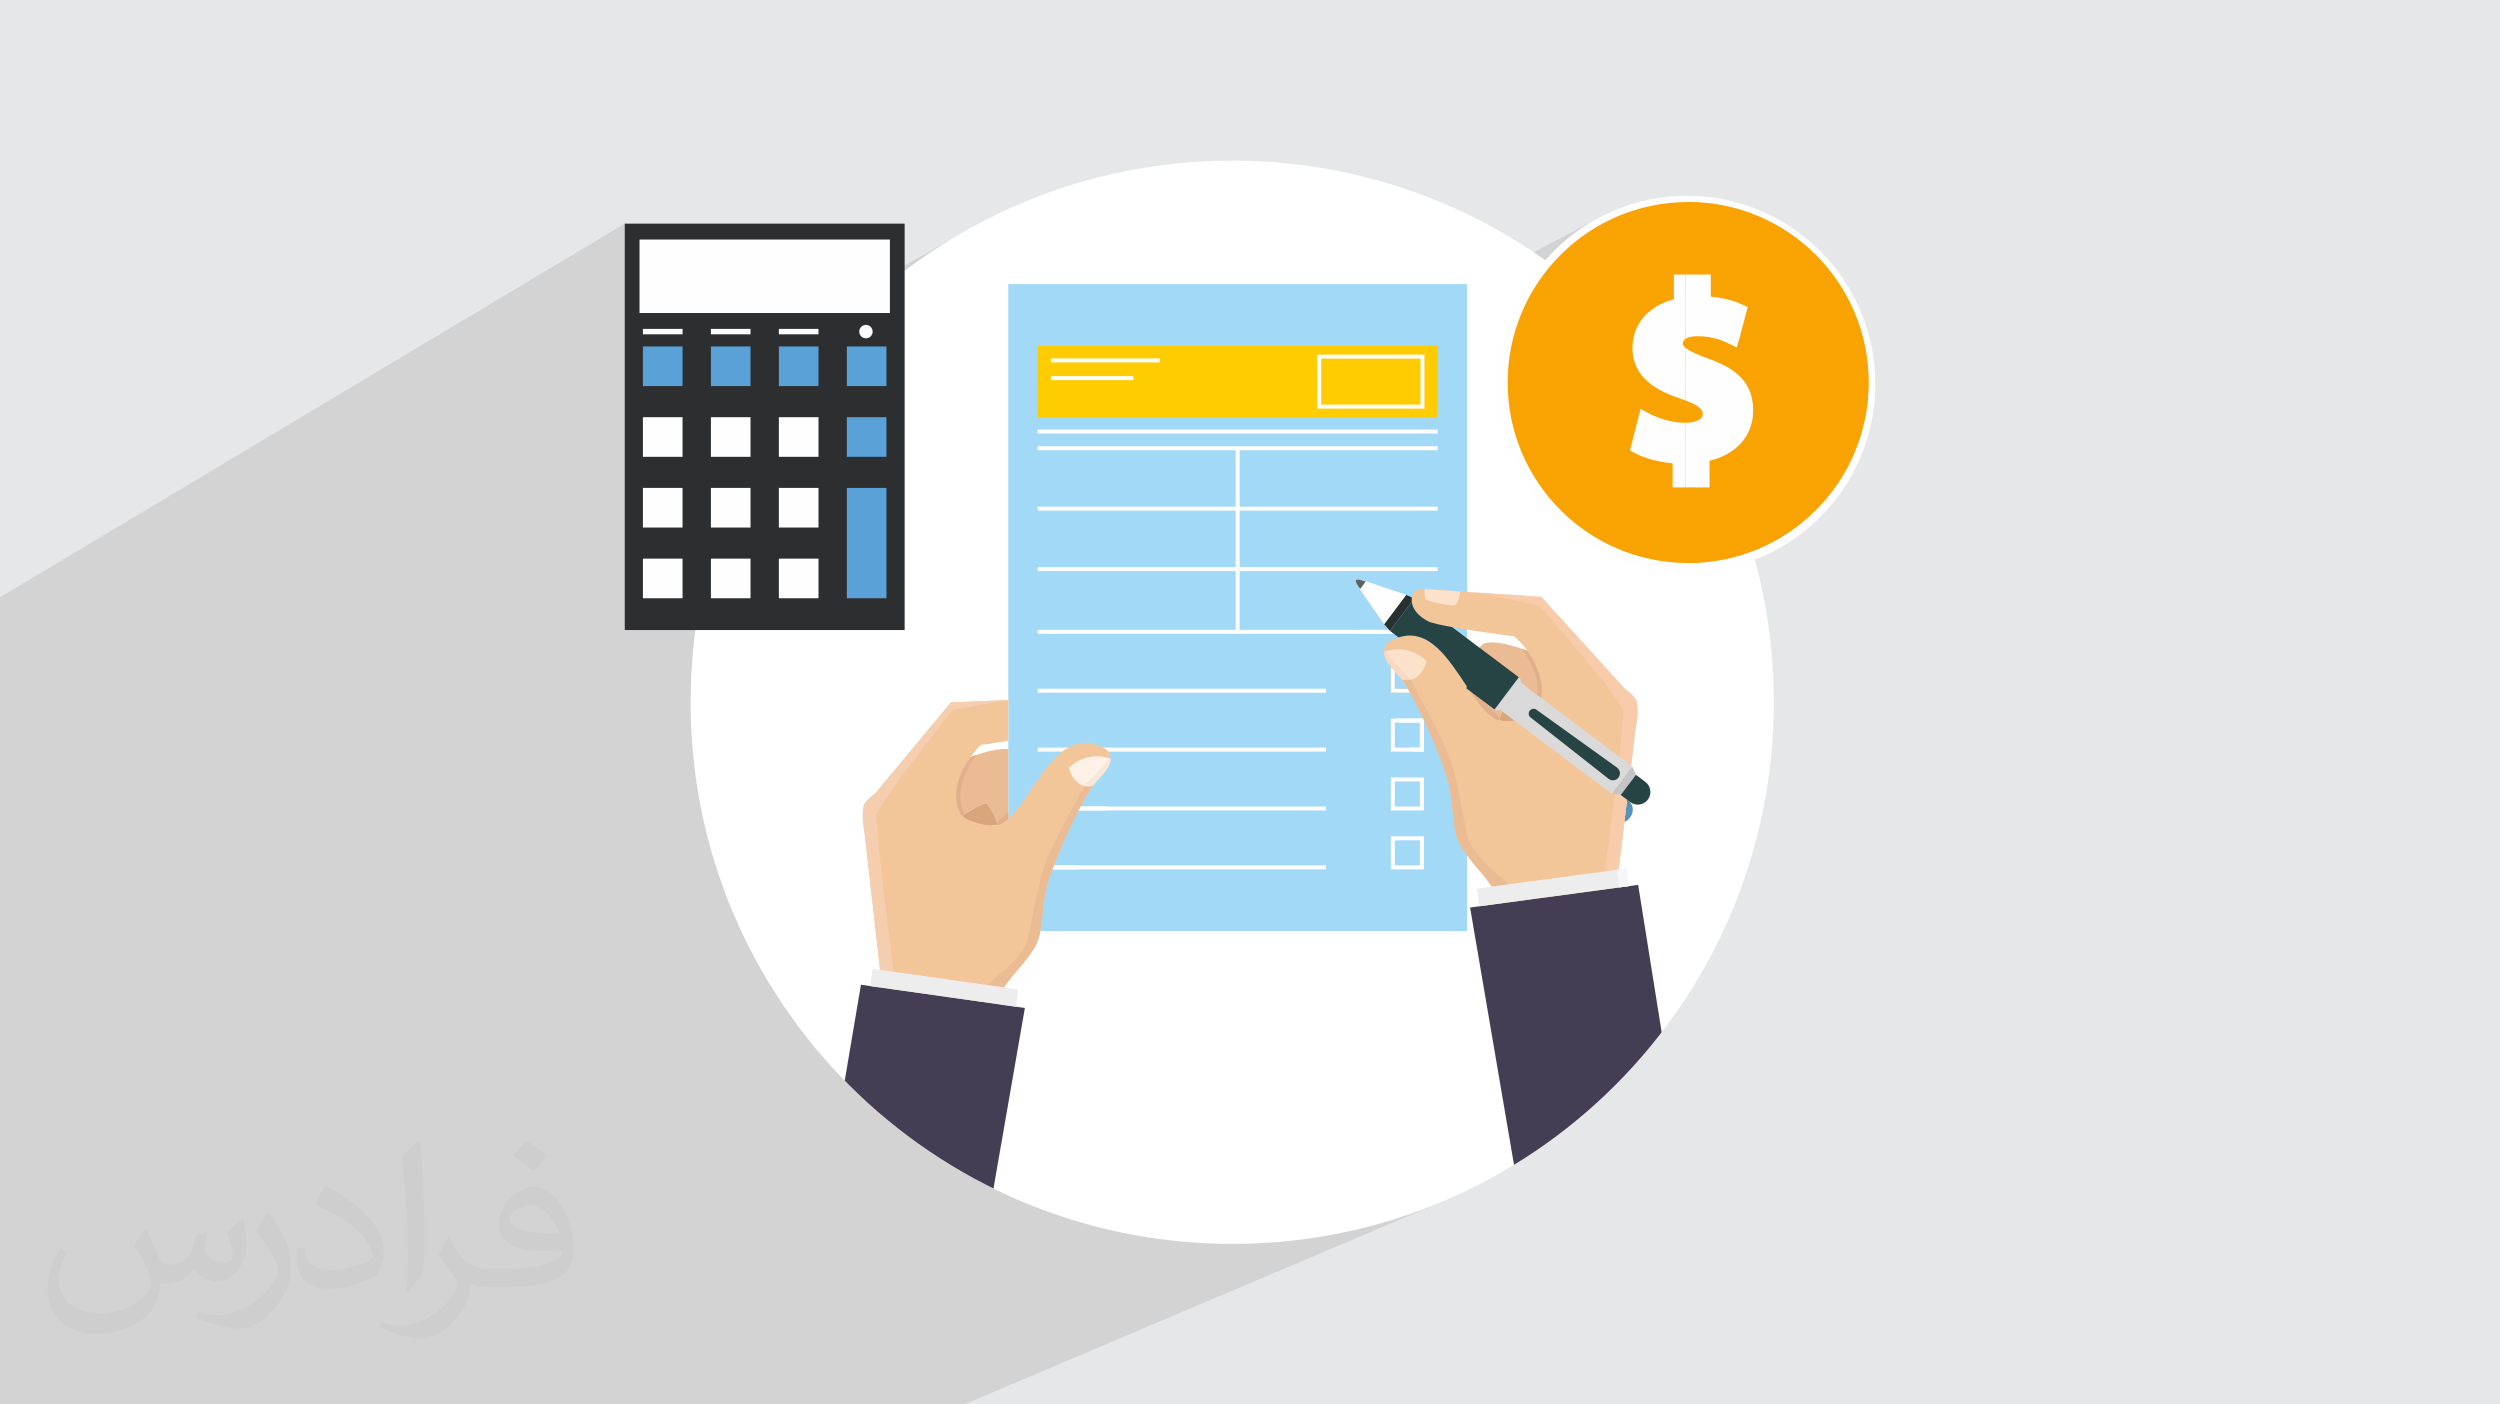 <?xml version="1.0" encoding="UTF-8"?>
<!DOCTYPE svg PUBLIC "-//W3C//DTD SVG 1.1//EN" "http://www.w3.org/Graphics/SVG/1.1/DTD/svg11.dtd">
<!-- Creator: CorelDRAW 2020 (64-Bit) -->
<svg xmlns="http://www.w3.org/2000/svg" xml:space="preserve" width="94.192mm" height="52.917mm" version="1.1" style="shape-rendering:geometricPrecision; text-rendering:geometricPrecision; image-rendering:optimizeQuality; fill-rule:evenodd; clip-rule:evenodd"
viewBox="0 0 9404.92 5283.66"
 xmlns:xlink="http://www.w3.org/1999/xlink"
 xmlns:xodm="http://www.corel.com/coreldraw/odm/2003">
 <defs>
  <style type="text/css">
   <![CDATA[
    .fil30 {fill:none}
    .fil0 {fill:#E6E7E8}
    .fil3 {fill:white}
    .fil31 {fill:#FEFEFE;fill-rule:nonzero}
    .fil26 {fill:#FEFEFE;fill-rule:nonzero}
    .fil13 {fill:#FDF1E8;fill-rule:nonzero}
    .fil19 {fill:#FCE1CB;fill-rule:nonzero}
    .fil5 {fill:#FECC00;fill-rule:nonzero}
    .fil20 {fill:#F9D9C2;fill-rule:nonzero}
    .fil18 {fill:#F8CCAB;fill-rule:nonzero}
    .fil14 {fill:#F9E8DA;fill-rule:nonzero}
    .fil12 {fill:#F5CEB0;fill-rule:nonzero}
    .fil21 {fill:#F6F6F8;fill-rule:nonzero}
    .fil11 {fill:#F3C69A;fill-rule:nonzero}
    .fil16 {fill:#EEEDEE;fill-rule:nonzero}
    .fil8 {fill:#EBBC94;fill-rule:nonzero}
    .fil10 {fill:#E0AF8B;fill-rule:nonzero}
    .fil27 {fill:#DBDADB;fill-rule:nonzero}
    .fil23 {fill:#D9AF86;fill-rule:nonzero}
    .fil9 {fill:#D8A57D;fill-rule:nonzero}
    .fil22 {fill:#CCC9CA;fill-rule:nonzero}
    .fil29 {fill:#C5C5C6;fill-rule:nonzero}
    .fil4 {fill:#A2D9F7;fill-rule:nonzero}
    .fil7 {fill:#9D9C9E;fill-rule:nonzero}
    .fil25 {fill:#616060;fill-rule:nonzero}
    .fil34 {fill:#5AA1D8;fill-rule:nonzero}
    .fil17 {fill:#5B8FBC;fill-rule:nonzero}
    .fil33 {fill:#2D2E2F;fill-rule:nonzero}
    .fil15 {fill:#443E54;fill-rule:nonzero}
    .fil24 {fill:#283130;fill-rule:nonzero}
    .fil28 {fill:#274445;fill-rule:nonzero}
    .fil32 {fill:#F9A302;fill-rule:nonzero}
    .fil6 {fill:white;fill-rule:nonzero}
    .fil2 {fill:#373435;fill-opacity:0.031}
    .fil1 {fill:#2B2A29;fill-opacity:0.102}
   ]]>
  </style>
    <clipPath id="id0">
     <path d="M4635.56 604.41c1125.24,0 2037.42,912.18 2037.42,2037.42 0,1125.25 -912.18,2037.43 -2037.42,2037.43 -1125.25,0 -2037.43,-912.18 -2037.43,-2037.43 0,-1125.24 912.18,-2037.42 2037.43,-2037.42z"/>
    </clipPath>
 </defs>
 <g id="Layer_x0020_1">
  <polygon class="fil0" points="-0,0 9404.92,0 9404.92,5283.66 -0,5283.66 "/>
  <polygon class="fil1" points="-0,3116.93 -0,3113.66 -0,3104.76 -0,3083.8 -0,3078.45 -0,3074.34 -0,3065.43 -0,3054.34 -0,3050.77 -0,3028.77 -0,3009.89 -0,2991.59 -0,2974.64 -0,2951.17 -0,2944.64 -0,2922.14 -0,2919.71 -0,2915.16 -0,2878.47 -0,2860.01 -0,2842.25 -0,2829.13 -0,2786.32 -0,2782.24 -0,2744.72 -0,2726.1 -0,2707.48 -0,2646.93 -0,2332.14 -0,2246.83 2350.31,841.27 2350.31,934.2 2405.86,901.16 3347.66,901.16 3347.66,1031.35 3664.4,850.32 3579.08,899.38 3496.42,952.37 3416.54,1009.17 3347.66,1063.3 3347.66,1177.54 3232.87,1242.58 3232.38,1247.47 3232.89,1252.57 3234.36,1257.32 3236.7,1261.61 3239.79,1265.34 3243.52,1268.43 3247.81,1270.76 3252.55,1272.22 3257.63,1272.73 3262.72,1272.22 3267.46,1270.76 3271.76,1268.43 3185.8,1317 3185.8,1452.41 3334.87,1452.41 2930.06,1678.12 2930.06,1711.74 3185.8,1569.44 3185.8,1718.52 3334.87,1718.52 2930.06,1940.6 2930.06,1975.48 3185.8,1835.48 3185.8,2250.61 3318.81,2250.61 6008.98,822.23 5979.33,839.3 5950.58,857.74 5922.81,877.51 5896.04,898.55 5870.33,920.84 5860.23,930.47 6027.11,842.02 6056.37,827.02 6086.45,813.42 6117.28,801.26 6148.82,790.58 6181.03,781.43 6213.87,773.85 6247.3,767.88 6281.28,763.55 6291.39,762.79 6340.88,736.64 6346.27,736.6 6382.67,737.52 6418.59,740.27 6454.01,744.78 6488.86,751.02 6523.09,758.94 6556.68,768.51 6589.57,779.66 6621.74,792.36 6653.1,806.56 6683.64,822.23 6713.3,839.3 6742.04,857.74 6769.82,877.51 6796.58,898.55 6822.3,920.84 6846.91,944.3 6870.38,968.91 6892.65,994.63 6913.7,1021.4 6933.47,1049.18 6951.92,1077.92 6968.99,1107.58 6984.65,1138.12 6998.85,1169.49 7011.55,1201.64 7022.71,1234.54 7032.26,1268.13 7040.18,1302.37 7046.42,1337.22 7050.94,1372.63 7053.68,1408.56 7054.6,1444.95 7053.68,1481.35 7050.94,1517.27 7046.42,1552.68 7040.18,1587.52 7032.26,1621.75 7022.71,1655.34 7011.55,1688.23 6998.85,1720.39 6984.65,1751.76 6968.99,1782.29 6951.92,1811.95 6933.47,1840.68 6913.7,1868.46 6892.65,1895.23 6870.38,1920.94 6846.91,1945.55 6822.3,1969.02 6796.58,1991.3 6769.82,2012.34 6742.04,2032.1 6713.3,2050.55 6683.64,2067.62 6653.1,2083.29 2993.97,3848.3 3002.89,3860.85 3063.38,3937.83 3127.42,4011.76 3194.88,4082.51 3265.64,4149.98 3339.56,4214.01 3416.54,4274.5 3496.42,4331.29 3579.08,4384.29 3664.4,4433.35 3752.25,4478.34 3842.5,4519.15 3935.02,4555.62 4029.69,4587.65 4126.37,4615.11 4224.94,4637.86 4325.28,4655.78 4427.25,4668.74 4530.71,4676.6 4635.56,4679.26 4740.4,4676.6 4843.88,4668.74 4945.84,4655.78 5046.17,4637.86 5144.74,4615.11 5241.42,4587.65 5336.09,4555.62 5428.62,4519.15 3626.63,5283.66 13.52,5283.66 -0,5283.66 -0,5260.53 -0,5229.58 -0,5202.94 -0,5199.05 -0,5005.75 -0,4969.85 -0,4931.46 -0,4925.26 -0,4889.55 -0,4785.64 -0,4776.27 -0,4774.01 -0,4773.91 -0,4773.81 -0,4706.33 -0,4694.41 -0,4686.02 -0,4662.69 -0,4624.3 -0,4613.53 -0,4605.38 -0,4603.39 -0,4546.87 -0,4529.98 -0,4519.76 -0,4519.3 -0,4519.05 -0,4505.35 -0,4464.24 -0,4431.02 -0,4381.27 -0,4375.28 -0,4364.16 -0,4363.45 -0,4324.52 -0,4306.15 -0,4239.21 -0,4220.47 -0,4158.41 -0,4108.86 -0,4104.77 -0,4088.08 -0,4085.83 -0,4036.71 -0,4020.34 -0,4012.77 -0,3949.77 -0,3898.85 -0,3827.04 -0,3775.22 -0,3702.16 -0,3692.9 -0,3660.67 -0,3650.52 -0,3649.42 -0,3587.64 -0,3579.45 -0,3566.84 -0,3548.07 -0,3534.96 -0,3513.59 -0,3475.11 -0,3453.48 -0,3438.51 -0,3422.47 -0,3407.01 -0,3400.3 -0,3348.22 -0,3342.13 -0,3325.31 -0,3311.88 -0,3294.66 -0,3271.17 -0,3237.73 -0,3214.07 -0,3194.83 -0,3184.23 -0,3164.6 -0,3160.03 "/>
  <path class="fil2" d="M548.54 4627.69c17.95,27.21 29.6,53.36 40.96,82.43 8.45,16.91 12.93,48.09 52.57,48.09 11.61,0 28.28,-3.42 43.06,-11.61 16.63,-8.73 29.32,-21.94 35.94,-42l15.85 -53.36 38.57 -19.02 2.64 2.64c-5.27,20.09 -6.59,39.36 -6.59,54.43 0,44.63 38.57,61.56 69.22,61.56 17.95,0 34.09,-8.73 34.09,-25.11 0,-21.13 -8.98,-57.06 -20.62,-89.29 17.95,-17.95 35.94,-35.94 56.53,-50.47l3.17 1.6c8.98,38.04 14,75.56 14,100.66 0,24.57 -10.83,51.79 -19.81,69.49 -18.49,34.87 -51.25,62.62 -90.87,62.62 -30.1,0 -63.65,-15.07 -86.66,-43.06l-1.32 0c-21.66,26.96 -55.22,51.25 -108.86,51.25l-16.63 0c-2.64,35.41 -10.29,60.49 -21.94,82.95 -31.95,62.34 -126.81,106.47 -216.1,106.47 -124.17,0 -186.51,-71.59 -186.51,-166.96 0,-58.91 19.27,-113.6 48.88,-152.42l24.29 10.04c-18.49,35.41 -30.91,68.68 -30.91,101.45 0,89.29 72.66,131.83 156.4,131.83 77.68,0 173.83,-49.41 191.28,-106.72 -6.59,-62.62 -30.1,-91.93 -66.04,-148.99 10.83,-19.02 24.83,-38.04 42.28,-58.38l3.17 0 0 0 0 0 -0.02 -0.09zm1432.13 -336.04c26.15,16.39 51.79,35.66 76.87,57.85 -14,19.81 -31.45,37.79 -53.11,53.64 -25.11,-20.34 -50.19,-37.79 -75.84,-56.27 17.42,-19.55 34.62,-38.29 52.04,-55.22l0 0 0 0 0 0 0 0 0 0 0.03 0zm13.47 244.11c-42.28,0 -76.87,27.75 -76.87,48.34 0,44.13 84.53,57.85 185.72,57.31 -12.68,-51.79 -57.06,-105.68 -108.86,-105.68l0.01 0.03zm-94.86 236.19c54.96,0 103.04,-1.6 139.74,-10.83 40.96,-10.29 75.56,-30.91 75.56,-45.17 0,-3.7 0,-8.19 -1.32,-11.89 -22.98,2.11 -49.41,2.11 -72.38,2.11 -74.49,0 -131.55,-16.91 -154.02,-58.66 -5.55,-11.61 -9.51,-24.57 -9.51,-39.36 0,-40.43 17.42,-79.79 48.09,-107 25.61,-22.45 53.89,-36.44 82.67,-36.44 52.04,0 93.51,41.75 122.57,107.54 15.85,35.94 26.68,77.4 26.68,129.72 0,34.87 -9.51,64.19 -31.17,85.85 -40.43,39.11 -114.92,53.89 -229.04,53.89l-51.79 0 0 0 -13.47 0c-28.28,0 -48.62,-5.02 -64.72,-17.42l-2.64 0c0.79,6.59 1.32,12.93 1.32,19.02 0,25.61 -8.45,58.38 -25.61,84.53 -50.72,75.3 -105.68,108.04 -153.24,108.04 -48.09,0 -107,-18.49 -160.11,-42.54l9.51 -18.49c17.17,7.13 40.96,11.89 73.7,11.89 85.85,0 198.66,-82.43 212.66,-163 -3.17,-6.59 -8.98,-15.32 -17.17,-24.57 -25.11,-29.85 -40.96,-54.68 -55.75,-80.83 12.68,-25.11 24.29,-45.17 35.13,-63.4l4.49 -0.53c36.72,74.77 69.99,117.55 144.23,117.55l11.61 0 0 0 53.89 0 0 0 0 0 0 0 0 0 0 0 0.09 0.01zm-371.98 79c6.34,-34.34 6.87,-72.91 6.87,-108.86l0 -53.36c0,-99.6 -12.68,-244.36 -22.98,-338.68 17.95,-19.27 43.06,-42 62.87,-57.31l5.81 1.6c13.47,118.62 16.63,256 16.63,383.06 0,33.3 -1.32,65.79 -4.49,89.55 -1.85,30.1 -19.27,52.83 -56.53,87.7l-8.19 -3.7zm-382.8 -157.19c1.85,46.77 24.83,83.49 105.15,83.49 49.93,0 92.19,-12.93 138.96,-35.13 8.45,-3.7 12.93,-8.73 12.93,-12.93 0,-29.32 -22.45,-68.15 -60.23,-103.55 -36.72,-33.3 -85.34,-62.62 -130.76,-82.18 -15.6,-6.59 -20.62,-13.47 -20.62,-20.09 0,-13.47 17.95,-41.75 32.77,-62.09l5.02 -0.53c52.04,27.21 110.17,67.64 153.24,112.53 39.11,41.47 63.4,83.49 63.4,129.19 0,33.81 -10.29,65.51 -26.96,95.11 -57.06,28.79 -117.83,50.72 -178.06,50.72 -73.17,0 -123.1,-34.34 -123.1,-114.92 0,-8.73 0,-22.19 3.17,-39.64l25.11 0 0 0 0 0 0 0 0 0 0 0 -0.02 0zm-132.37 -132.9l45.45 73.45c16.63,27.21 32.23,56.81 32.23,103.55l0 59.7c0,48.34 -30.91,100.13 -80.83,151.38 -39.11,34.62 -73.7,49.41 -105.68,49.41 -47.55,0 -101.98,-14.79 -164.85,-41.75l7.13 -18.49c19.81,5.27 42.79,9.77 71.06,9.77 90.36,-0.53 182.8,-66.57 225.08,-147.15 5.02,-9.26 6.87,-17.95 6.87,-24.04 0,-9.26 -5.02,-19.55 -8.98,-28.79 -22.98,-43.31 -48.62,-82.95 -76.87,-119.68 14.79,-23.25 29.6,-45.7 45.7,-67.9l3.7 0.53 0 0 0 0 0 0 0 0 0 0 -0.02 0.01z"/>
  <g id="_2574681696368">
   <path class="fil3" d="M4635.56 604.41c1125.24,0 2037.42,912.18 2037.42,2037.42 0,1125.25 -912.18,2037.43 -2037.42,2037.43 -1125.25,0 -2037.43,-912.18 -2037.43,-2037.43 0,-1125.24 912.18,-2037.42 2037.43,-2037.42z"/>
   <g style="clip-path:url(#id0)">
    <g>
     <polygon id="1" class="fil4" points="3793.17,3502.6 5518.88,3502.6 5518.88,1068.53 3793.17,1068.53 "/>
     <polygon class="fil5" points="3903.94,1570.56 5408.11,1570.56 5408.11,1300.56 3903.94,1300.56 "/>
     <path class="fil6" d="M4970.24 1522.12l373.52 0 0 -173.1 -373.52 0 0 173.1zm388.45 14.93l-403.39 0 0 -202.95 403.39 0 0 202.95z"/>
     <polygon class="fil6" points="3953.36,1363.24 4363.29,1363.24 4363.29,1348.31 3953.36,1348.31 "/>
     <polygon class="fil6" points="3953.36,1429.92 4263.82,1429.92 4263.82,1414.98 3953.36,1414.98 "/>
     <polygon class="fil6" points="3903.93,1693.51 5408.12,1693.51 5408.12,1678.58 3903.93,1678.58 "/>
     <polygon class="fil6" points="3903.93,1920.89 5408.12,1920.89 5408.12,1905.96 3903.93,1905.96 "/>
     <polygon class="fil6" points="3903.93,2148.27 5408.12,2148.27 5408.12,2133.33 3903.93,2133.33 "/>
     <polygon class="fil6" points="4648.56,2376.92 4663.49,2376.92 4663.49,1686.05 4648.56,1686.05 "/>
     <polygon class="fil6" points="3903.93,1630.83 5408.12,1630.83 5408.12,1615.9 3903.93,1615.9 "/>
     <polygon class="fil6" points="3903.93,2384.39 5408.12,2384.39 5408.12,2369.45 3903.93,2369.45 "/>
     <polygon class="fil6" points="3903.93,2605.93 4988.35,2605.93 4988.35,2591 3903.93,2591 "/>
     <polygon class="fil6" points="3903.93,2827.48 4988.35,2827.48 4988.35,2812.55 3903.93,2812.55 "/>
     <polygon class="fil6" points="3903.93,3049.02 4988.35,3049.02 4988.35,3034.1 3903.93,3034.1 "/>
     <polygon class="fil6" points="3903.93,3270.57 4988.35,3270.57 4988.35,3255.64 3903.93,3255.64 "/>
     <path class="fil7" d="M5247.24 2591l94.39 0 0 -94.39 -94.39 0 0 94.39zm109.31 14.94l-124.24 0 0 -124.24 124.24 0 0 124.24z"/>
     <path class="fil6" d="M5247.24 2812.55l94.39 0 0 -94.4 -94.39 0 0 94.4zm109.31 14.93l-124.24 0 0 -124.25 124.24 0 0 124.25z"/>
     <path class="fil6" d="M5247.24 3034.1l94.39 0 0 -94.4 -94.39 0 0 94.4zm109.31 14.93l-124.24 0 0 -124.26 124.24 0 0 124.26z"/>
     <path class="fil6" d="M5247.24 3255.64l94.39 0 0 -94.4 -94.39 0 0 94.4zm109.31 14.93l-124.24 0 0 -124.25 124.24 0 0 124.25z"/>
     <path class="fil6" d="M4161.58 3049.02l-222.75 0c3.34,-4.94 6.72,-9.92 10.1,-14.93l222.47 0c-0.02,0.02 -0.04,0.05 -0.06,0.1l-1.2 1.72c-1.2,1.72 -2.4,3.43 -3.58,5.3 -1.63,2.48 -3.29,5.09 -4.98,7.81z"/>
     <path class="fil6" d="M4052.84 3270.57l-148.91 0 0 -14.93 155.2 0c-2.13,5 -4.22,9.97 -6.28,14.93z"/>
     <path class="fil8" d="M3793.04 2995.5l0 -177.33c-58.52,-5.26 -148.11,32.19 -148.11,32.19l-101.08 65.18 11.93 130.76 58.98 25.25c0,0 1.29,-0.84 3.53,-2.26l0.07 -0.05c3.26,-2.03 8.43,-5.24 14.74,-9.12 24.81,-15.15 67.01,-39.79 75.47,-38.09 8.75,1.77 36.02,48.65 43.48,77.9 2.88,11.42 9.28,17.57 9.28,17.57l31.88 -13.52 -0.18 -108.5z"/>
     <path class="fil9" d="M3753.33 3104.04c-8.06,-35.29 -36.01,-80.24 -44.75,-82.01 -10.65,-2.11 -74.33,37.26 -90.2,47.21 25.07,26.3 85.81,43.74 134.96,34.8z"/>
     <path class="fil10" d="M3793.22 3103.99l0 -50.43c-24.58,24.99 -42.46,40.99 -42.46,40.99 2.88,11.42 10.57,22.97 10.57,22.97l31.88 -13.52z"/>
     <path class="fil10" d="M3651.19 2848.03c-36.7,51.74 -78.64,131.41 -37.28,215.45 0.82,1.86 2.33,3.82 4.39,5.81l0.07 -0.05c3.26,-2.03 11.08,-6.86 11.08,-6.86 -55.48,-102.8 43.99,-222.61 43.99,-222.61l-22.26 8.26z"/>
     <path class="fil11" d="M3212.33 4206.62l495.66 20.36c0,0 36.54,-212.48 45.71,-317.75 0.46,-5.24 0.91,-10.3 1.3,-15.37 1.56,-16.95 3.01,-32.97 4.49,-48.14l0.32 -3.48c2.33,-23.7 4.47,-44.9 6.56,-62.87l0 -0.11c0.86,-7.63 1.7,-14.55 2.64,-20.94 1.79,-13.76 3.45,-24.7 5.06,-32.33 1.08,-5.58 2.16,-9.48 3.22,-11.32l0.01 -0.11c20.94,-37.68 97.96,-110.87 122.23,-164.13 24.21,-53.29 18.21,-132.08 38.56,-214.87 16.45,-66.86 86.29,-230.15 139.04,-324.45 12.61,-22.56 24.26,-41.16 33.95,-53.62l1.03 -1.23c1.62,-2.21 3.42,-4.39 5.29,-6.77 6.96,-8.53 14.56,-17.57 23.08,-27.01 3.14,-3.42 6.08,-6.73 8.85,-9.74 20.8,-22.4 29,-58.33 29,-58.33 0,0 0.28,-26.1 -20.47,-37.84 -96.49,-54.75 -165.32,0.55 -224.45,77.28 -59.63,77.2 -109.45,176.03 -168.02,206.11 -3.25,1.71 -7.1,3.09 -11.23,3.95l-0.8 0.15c-2.9,0.55 -6.04,1.05 -9.47,1.21l-3.86 0.21c-35.73,1.4 -87.72,-13.64 -112.65,-29.35 -2.81,-1.7 -5.17,-3.5 -7.25,-5.2l-1.84 -1.59c-1.35,-1.36 -2.4,-2.62 -3.26,-3.93l-1.09 -1.94c-1.34,-2.99 -58.92,-89.06 43.32,-223.66 15.39,-20.23 32.08,-37.77 32.08,-37.77 0,0 12.4,0.55 103.84,-15.46l0 -153.33 -216.17 9.39 -284.66 342.77c0,0 -39.63,27.87 -43.16,45.51 -9.32,46.67 2.93,97.1 2.93,97.1l58.71 520.58 1.12 10.07 1.8 15.79 -0.01 0.2 0.05 0.3 -0.39 2.06 -0.07 0.31 -2.81 15.98 -3.73 20.9 0 0.12 -94.46 492.29z"/>
     <path class="fil12" d="M3361.85 3655.8c0,0 -70.87,-544.01 -63.55,-589.91 7.29,-45.95 285.78,-395.49 285.78,-395.49l209.11 -37.14 -216.13 9.39 -284.69 342.79c0,0 -39.63,27.86 -43.17,45.49 -9.36,46.67 2.92,97.11 2.92,97.11l59.83 530.62 49.91 -2.86z"/>
     <path class="fil8" d="M3777.28 3714.58c20.92,-37.73 98,-110.92 122.26,-164.19 24.2,-53.22 18.17,-132.01 38.56,-214.82 20.41,-82.87 122.6,-313.63 172.95,-378.06l-31.11 -0.55c0,0 -90.13,159.96 -133.08,254.06 -43.03,94.06 -62.92,257.5 -81.59,326.02 -18.64,68.43 -154.15,168.27 -154.15,168.27l66.15 9.29z"/>
     <path class="fil13" d="M4079.95 2956.96c0,0 56.04,-56.38 61.8,-65.34 5.83,-9 36.58,-37.21 36.58,-37.21 -96.47,-33.38 -157.31,34.39 -157.31,34.39 0,0 13.33,56.9 58.93,68.17z"/>
     <path class="fil14" d="M4111.08 2957.5l1 -1.24c4.64,-5.69 24.06,-29.27 37.22,-43.47 20.82,-22.41 29.18,-41.98 29.04,-58.38 0,0 -30.75,28.22 -36.58,37.21 -5.76,8.96 -61.8,65.34 -61.8,65.34 9.07,2.25 19.41,2.69 31.12,0.54z"/>
     <polygon class="fil15" points="3054.7,4794.1 3676.8,4819.63 3855.58,3791.92 3822.41,3787.21 3822.35,3787.23 3766.43,3779.28 3723.84,3773.3 3360.59,3721.84 3308.04,3714.48 3306.76,3714.3 3306.13,3714.15 3273.45,3709.46 3272.03,3709.27 3238.83,3704.64 "/>
     <polygon class="fil16" points="3822.38,3787.29 3822.35,3787.23 3822.41,3787.2 3825.33,3766.26 3831.56,3722.35 3317.29,3649.51 3282.67,3644.6 3276.43,3688.51 3273.46,3709.46 3304.51,3713.91 3308.07,3714.38 3400.3,3727.45 3580.24,3752.97 "/>
     <polygon class="fil6" points="5408.11,2384.39 5118.31,2384.39 5107.95,2369.45 5408.11,2369.45 "/>
     <path class="fil6" d="M5305.14 2605.93l-72.83 0 0 -98.27c1.09,1.36 2.21,2.66 3.37,3.92 2.77,3.07 5.79,6.49 9.01,10.03 0.87,0.96 1.72,1.93 2.55,2.89l0 66.49 49.29 0c2.81,4.72 5.69,9.72 8.62,14.94z"/>
     <path class="fil6" d="M5356.55 2827.48l-43.66 0c-2.17,-4.98 -4.36,-9.96 -6.55,-14.93l35.29 0 0 -94.4 -79.78 0c-2.57,-5.07 -5.12,-10.06 -7.66,-14.93l100.2 0c0.72,1.55 1.45,3.11 2.17,4.65l0 119.6z"/>
     <path class="fil6" d="M5356.55 2935.05c-1.26,-3.37 -2.54,-6.81 -3.85,-10.28l3.85 0 0 10.28z"/>
     <path class="fil17" d="M6110.75 3092.1l10.15 -84.73 3.68 2.78c19.86,14.94 23.89,43.23 8.89,63.16l-2.77 3.73c-5.31,7.05 -12.28,12.11 -19.96,15.06z"/>
     <path class="fil8" d="M5505.14 2669.36c0,0 0.3,-2.69 0.85,-7.5l0.05 -0.06c1.16,-10.63 3.77,-31.52 7.82,-56.74l0.63 -3.73c0.42,-2.61 0.89,-5.27 1.38,-8.01 12.2,-70.63 35.36,-165.46 71.3,-173.97 58.39,-13.82 165.55,31.83 165.55,31.83l103.06 67.47 -13.12 133.85 -60.6 25.45c0,0 -1.32,-0.87 -3.6,-2.35l-0.07 -0.03c-3.31,-2.13 -8.61,-5.44 -15.02,-9.46 -25.32,-15.68 -68.38,-41.21 -77.04,-39.54 -8.97,1.75 -37.21,49.57 -45.09,79.49 -3.01,11.67 -9.62,17.93 -9.62,17.93l-113.25 -48.94 -13.23 -5.7z"/>
     <path class="fil10" d="M5518.37 2675.06l-12.38 -13.2 0.05 -0.06c1.22,-11.15 10.21,-67.44 14.62,-94.32 53.76,71.2 121.96,133.07 121.96,133.07 -3.03,11.67 -10.99,23.44 -10.99,23.44l-113.25 -48.94z"/>
     <path class="fil11" d="M6293.27 4439.61l-524.63 -1.75c0,0 -126.08,-795.06 -134.7,-902.97 -0.43,-5.33 -0.87,-10.53 -1.24,-15.68 -1.47,-17.37 -2.84,-33.84 -4.25,-49.37l-0.31 -3.54c-2.21,-24.3 -4.31,-46.03 -6.28,-64.45l-0.03 -0.11c-0.84,-7.82 -1.65,-14.94 -2.54,-21.49 -1.71,-14.11 -3.33,-25.28 -4.95,-33.15 -1.07,-5.74 -2.16,-9.72 -3.2,-11.62l-0.03 -0.08c-21.15,-38.8 -99.58,-114.29 -124.07,-169.01 -24.43,-54.69 -17.69,-135.34 -38,-220.3 -20.33,-85.02 -123.38,-322.07 -174.5,-388.4l-1.05 -1.27c-1.67,-2.32 -3.52,-4.57 -5.37,-6.98 -7.07,-8.83 -14.83,-18.09 -23.44,-27.82 -3.22,-3.54 -6.24,-6.97 -9.01,-10.03 -21.17,-23.08 -29.3,-59.97 -29.3,-59.97 0,0 -0.12,-26.72 21.2,-38.62 199.03,-111.18 280.88,230.73 399.98,292.99 3.36,1.8 7.26,3.19 11.53,4.14l0.77 0.18 0.03 -0.07c2.97,0.65 6.17,1.11 9.67,1.33 1.27,0.14 2.6,0.3 3.96,0.24 36.58,1.71 89.95,-13.36 115.6,-29.24 2.9,-1.75 5.3,-3.59 7.47,-5.27l1.84 -1.67c1.43,-1.36 2.53,-2.67 3.4,-4l1.13 -1.98c1.4,-3.03 60.96,-90.8 -42.84,-229.33 -15.61,-20.84 -42.62,-45.97 -42.62,-45.97 0,0 -282.22,-35.81 -324.31,-56.84 -53.44,-26.73 -69.51,-67.25 -59.75,-97.77 6.03,-18.69 29.82,-24.95 29.82,-24.95l455.13 30.96 314.44 346.21c0,0 40.41,28.85 43.91,46.92 9.22,47.87 -3.66,99.44 -3.66,99.44l-63.79 532.77 -1.2 10.29 -1.93 16.19 0 0.15 -0.05 0.37 0.38 2.1 0.06 0.34 2.78 16.36 3.65 21.46 0.03 0.09 200.23 1101.19z"/>
     <path class="fil18" d="M6037.03 3278.1c0,0 76.37,-556.69 69.19,-603.76 -7.13,-47.11 -314.8,-396.53 -314.8,-396.53l-240.17 -48.9 247.16 16.82 314.46 346.25c0,0 40.4,28.81 43.9,46.91 9.26,47.84 -3.67,99.44 -3.67,99.44l-64.96 543.02 -51.1 -3.26z"/>
     <path class="fil10" d="M5746.3 2448.76c36.28,54.32 75.76,137.24 36.69,220.92 -0.85,1.9 -2.41,3.9 -4.54,5.92l-0.07 -0.03c-3.31,-2.13 -11.3,-7.12 -11.3,-7.12 57.52,-104.9 -43.5,-228.3 -43.5,-228.3l22.73 8.62z"/>
     <path class="fil19" d="M5474.57 2275.5c14.54,-7.99 18.81,-50.5 18.81,-50.5l-132.29 -9.01c-4.02,7.5 -2.07,34.22 4.12,39.65 6.18,5.42 94.81,27.85 109.35,19.86z"/>
     <path class="fil19" d="M5306.41 2557.34c0,0 -57,-58.13 -62.83,-67.34 -5.9,-9.25 -37.21,-38.37 -37.21,-38.37 99.05,-33.52 160.89,36.31 160.89,36.31 0,0 -14.05,58.21 -60.84,69.4z"/>
     <path class="fil9" d="M5639.92 2710.26c8.5,-36.1 37.43,-81.94 46.4,-83.68 10.92,-2.08 75.87,38.68 92.06,49 -25.87,26.75 -88.2,44.2 -138.46,34.69z"/>
     <path class="fil20" d="M5274.53 2557.67l-1.03 -1.27c-4.71,-5.85 -24.43,-30.13 -37.82,-44.78 -21.16,-23.11 -29.59,-43.18 -29.33,-59.99 0,0 31.31,29.13 37.21,38.37 5.83,9.21 62.83,67.34 62.83,67.34 -9.31,2.23 -19.89,2.64 -31.87,0.33z"/>
     <path class="fil8" d="M5611.13 3335.4c-21.15,-38.8 -99.58,-114.29 -124.07,-169.01 -24.43,-54.69 -17.69,-135.34 -38,-220.3 -20.33,-85.02 -123.38,-322.07 -174.5,-388.4l31.87 -0.36c0,0 91.19,164.47 134.51,261.13 43.43,96.64 62.67,264.18 81.32,334.48 18.61,70.2 156.71,173.41 156.71,173.41l-67.84 9.05z"/>
     <polygon class="fil15" points="6339.83,4439.61 5705.16,4437.63 5530.39,3414.08 5564.41,3409.47 5564.47,3409.5 5621.79,3401.74 5665.45,3395.92 6037.87,3345.74 6091.72,3338.57 6093.04,3338.39 6093.69,3338.24 6127.18,3333.68 6128.65,3333.5 6162.7,3328.97 "/>
     <polygon class="fil16" points="5564.44,3409.56 5564.47,3409.5 5564.41,3409.47 5561.57,3388.01 5555.49,3342.99 6082.72,3271.96 6118.2,3267.17 6124.29,3312.18 6127.18,3333.68 6095.35,3338 6091.69,3338.48 5997.15,3351.21 5812.68,3376.09 "/>
     <polygon class="fil21" points="6119.68,3266.97 6082.73,3271.95 6091.69,3338.51 6128.64,3333.53 "/>
     <path class="fil22" d="M5400.78 2355.32c-57.1,-10.67 -77.01,-49.29 -77.01,-49.29l13.68 6.85c9.28,8.92 21.12,17.27 35.77,24.61 2.89,1.45 6.92,2.96 11.89,4.52 5.46,1.73 12.09,3.52 19.66,5.34l-3.98 7.96z"/>
     <path class="fil23" d="M5385.11 2342.02c-4.97,-1.57 -9.01,-3.08 -11.89,-4.52 -14.65,-7.34 -26.49,-15.7 -35.77,-24.61l0.03 0.03c9.28,8.89 21.12,17.29 35.77,24.58 2.89,1.43 6.9,2.96 11.86,4.52z"/>
     <path class="fil22" d="M5372.68 2411.31c-14.41,-8.71 -29.54,-14.98 -45.54,-18.11l-14.1 -7.08c2.74,-0.58 5.6,-0.85 8.56,-0.85 24.73,0 54.91,18.43 54.91,18.43l-3.82 7.61z"/>
     <path class="fil23" d="M5372.67 2411.34c-14.38,-8.68 -29.49,-14.93 -45.44,-18.09l-0.09 -0.05c16.01,3.14 31.13,9.41 45.54,18.11l-0.01 0.03z"/>
     <path class="fil24" d="M5311.15 2264.16l-82.13 109.24 -22.03 -25.23 41.47 -55.1 41.49 -55.16 21.58 10.02c-0.88,5.24 -0.99,10.64 -0.38,16.22z"/>
     <path class="fil25" d="M5127.63 2202.2l-9.97 13.25c0,0 -13.62,-15.35 -17.02,-28.7 -0.72,-2.84 1.75,-6.12 4.67,-6.21 13.77,-0.45 32.3,8.39 32.3,8.39l-9.97 13.27z"/>
     <polygon class="fil26" points="5248.48,2293.06 5207.02,2348.19 5116.2,2217.39 5127.63,2202.2 5139.05,2186.99 5289.93,2237.91 "/>
     <path class="fil27" d="M5720.73 2567.87l419.95 315.77 -77.11 102.55 -419.96 -315.77c-6.46,3.79 -14.84,3.58 -21.2,-1.21 -8.46,-6.34 -10.15,-18.35 -3.79,-26.8l68.26 -90.79c6.36,-8.46 18.35,-10.14 26.81,-3.79 6.37,4.79 8.9,12.76 7.05,20.04z"/>
     <path class="fil28" d="M5713.71 2547.81l-91.27 121.41 -44.01 -33.09 -48.45 -36.39 -12.97 -9.81 -0.45 -0.36c0.39,-2.54 0.87,-5.12 1.41,-7.77l0 -0.06c-68.56,-102.64 -141.95,-220.97 -256.36,-183.85l-32.58 -24.48 82.13 -109.24c2.95,25.52 22.04,53.33 62.07,73.32 12.76,6.38 47.48,14.09 89.69,21.75l102.4 77.04 148.4 111.54z"/>
     <polygon class="fil29" points="6154.51,2914.55 6125.8,2952.73 6097.1,2990.89 6063.57,2986.2 6102.13,2934.93 6140.68,2883.64 "/>
     <path class="fil28" d="M6088.88 2924.96l0 0c-8.9,11.85 -25.82,14.05 -37.46,4.89l-293.44 -230.78c-7.84,-6.17 -9.32,-17.46 -3.33,-25.42l0 0c5.99,-7.96 17.25,-9.69 25.34,-3.86l303.19 217.81c12.05,8.65 14.62,25.51 5.7,37.36z"/>
     <path class="fil28" d="M6199.31 3007.98l0 0c15.74,-20.95 11.52,-50.7 -9.43,-66.45l-35.56 -26.75 -57.05 75.88 35.57 26.75c20.95,15.76 50.71,11.54 66.47,-9.43z"/>
    </g>
   </g>
   <path class="fil30" d="M4635.56 604.41c1125.24,0 2037.42,912.18 2037.42,2037.42 0,1125.25 -912.18,2037.43 -2037.42,2037.43 -1125.25,0 -2037.43,-912.18 -2037.43,-2037.43 0,-1125.24 912.18,-2037.42 2037.43,-2037.42z"/>
   <g>
    <path class="fil31" d="M5638.03 1444.95c0,390.56 317.76,708.28 708.24,708.28 390.6,0 708.33,-317.72 708.33,-708.28 0,-390.6 -317.73,-708.35 -708.33,-708.35 -390.48,0 -708.24,317.75 -708.24,708.35z"/>
    <path class="fil32" d="M7029.72 1439.09c0,374.83 -303.98,678.93 -679.03,678.93 -374.9,0 -678.89,-304.1 -678.89,-678.93 0,-374.96 303.99,-679.04 678.89,-679.04 375.05,0 679.03,304.08 679.03,679.04z"/>
    <path class="fil31" d="M6340.88 1833.55l-48.5 0c0,0 0,-65.58 0,-90.54 -52.56,-4.73 -107.15,-19.16 -144.16,-39.64l-16.39 -9.08 40.02 -156.29 27.35 14.98c25.65,14.01 78.21,37.58 141.44,37.58 0.08,0 0.16,0 0.24,0l0 242.99zm0 -326.96c-5.29,-2 -11.01,-4.04 -17.19,-6.12 -84.92,-28.59 -182.45,-76.23 -182.45,-191.7 0,-89.53 59.42,-157.78 155.78,-182.85 0,-23.1 0,-93.09 0,-93.09l43.86 0 0 241.68c-6.1,4.22 -10.12,10.18 -10.12,18.55 0,5.12 3.76,10.37 10.12,15.65l0 197.88z"/>
    <path class="fil31" d="M6346.27 2153.23l0 0 -5.39 -0.04 0 -35.23c3.27,0.04 6.52,0.06 9.81,0.06 375.05,0 679.03,-304.1 679.03,-678.93 0,-374.96 -303.98,-679.04 -679.03,-679.04 -3.29,0 -6.54,0.04 -9.81,0.09l0 -23.49 5.39 -0.04c390.6,0 708.33,317.75 708.33,708.35 0,390.56 -317.73,708.28 -708.33,708.28z"/>
    <path class="fil32" d="M6350.69 2118.02c-3.29,0 -6.54,-0.02 -9.81,-0.06l0 -284.41 90.32 0c0,0 0,-75.85 0,-100.15 101.5,-24.54 164.16,-95.07 164.16,-188.59 0,-95.81 -50.93,-154.48 -170.18,-196.22 -31.88,-11.61 -67.33,-25.81 -84.3,-39.88l0 -34.2c11.79,-8.13 31.4,-9.75 44.97,-9.75 59.99,0 98.37,18.44 121.38,29.5l26.39 12.66 8.34 -27.84 32.92 -123.74 -18.28 -8.64c-24.3,-11.37 -63.3,-25.81 -120.7,-30.67 0,-23.43 0,-83.2 0,-83.2l-95.02 0 0 -272.69c3.27,-0.05 6.52,-0.09 9.81,-0.09 375.05,0 679.03,304.08 679.03,679.04 0,374.83 -303.98,678.93 -679.03,678.93zm-9.81 -527.46l0 -83.97c56.58,21.23 64.94,37.13 64.94,51.12 0,22.69 -32.59,32.81 -64.94,32.85z"/>
    <path class="fil31" d="M6431.2 1833.55l-90.32 0 0 -242.99c32.35,-0.04 64.94,-10.16 64.94,-32.85 0,-13.99 -8.36,-29.89 -64.94,-51.12l0 -197.88c16.97,14.07 52.42,28.27 84.3,39.88 119.25,41.75 170.18,100.41 170.18,196.22 0,93.53 -62.67,164.05 -164.16,188.59 0,24.3 0,100.15 0,100.15zm102.41 -526.63l-26.39 -12.66c-23.01,-11.05 -61.39,-29.5 -121.38,-29.5 -13.57,0 -33.18,1.62 -44.97,9.75l0 -241.68 95.02 0c0,0 0,59.77 0,83.2 57.39,4.86 96.39,19.3 120.7,30.67l18.28 8.64 -32.92 123.74 -8.34 27.84z"/>
   </g>
   <g>
    <polygon class="fil33" points="2350.31,2370.26 3403.2,2370.26 3403.2,841.27 2350.31,841.27 "/>
    <polygon class="fil34" points="2418.66,1452.41 2567.72,1452.41 2567.72,1303.36 2418.66,1303.36 "/>
    <polygon class="fil31" points="2418.66,1718.52 2567.72,1718.52 2567.72,1569.44 2418.66,1569.44 "/>
    <polygon class="fil31" points="2418.66,1984.58 2567.72,1984.58 2567.72,1835.48 2418.66,1835.48 "/>
    <polygon class="fil31" points="2418.66,2250.61 2567.72,2250.61 2567.72,2101.55 2418.66,2101.55 "/>
    <polygon class="fil34" points="2674.38,1452.41 2823.45,1452.41 2823.45,1303.36 2674.38,1303.36 "/>
    <polygon class="fil31" points="2674.38,1718.52 2823.45,1718.52 2823.45,1569.44 2674.38,1569.44 "/>
    <polygon class="fil31" points="2674.38,1984.58 2823.45,1984.58 2823.45,1835.48 2674.38,1835.48 "/>
    <polygon class="fil31" points="2674.38,2250.61 2823.45,2250.61 2823.45,2101.55 2674.38,2101.55 "/>
    <polygon class="fil34" points="2930.06,1452.41 3079.16,1452.41 3079.16,1303.36 2930.06,1303.36 "/>
    <polygon class="fil31" points="2418.66,1257.7 2567.72,1257.7 2567.72,1237.26 2418.66,1237.26 "/>
    <polygon class="fil31" points="2674.38,1257.7 2823.45,1257.7 2823.45,1237.26 2674.38,1237.26 "/>
    <polygon class="fil31" points="2930.06,1257.7 3079.16,1257.7 3079.16,1237.26 2930.06,1237.26 "/>
    <polygon class="fil31" points="2930.06,1718.52 3079.16,1718.52 3079.16,1569.44 2930.06,1569.44 "/>
    <polygon class="fil31" points="2930.06,1984.58 3079.16,1984.58 3079.16,1835.48 2930.06,1835.48 "/>
    <polygon class="fil31" points="2930.06,2250.61 3079.16,2250.61 3079.16,2101.55 2930.06,2101.55 "/>
    <polygon class="fil34" points="3185.8,1452.41 3334.87,1452.41 3334.87,1303.36 3185.8,1303.36 "/>
    <polygon class="fil34" points="3185.8,1718.52 3334.87,1718.52 3334.87,1569.44 3185.8,1569.44 "/>
    <polygon class="fil34" points="3185.8,2250.61 3334.87,2250.61 3334.87,1835.48 3185.8,1835.48 "/>
    <polygon class="fil31" points="2405.86,1177.54 3347.66,1177.54 3347.66,901.16 2405.86,901.16 "/>
    <path class="fil31" d="M3282.91 1247.47c0,13.99 -11.33,25.26 -25.28,25.26 -13.92,0 -25.25,-11.27 -25.25,-25.26 0,-13.92 11.33,-25.25 25.25,-25.25 13.95,0 25.28,11.33 25.28,25.25z"/>
   </g>
  </g>
 </g>
</svg>
